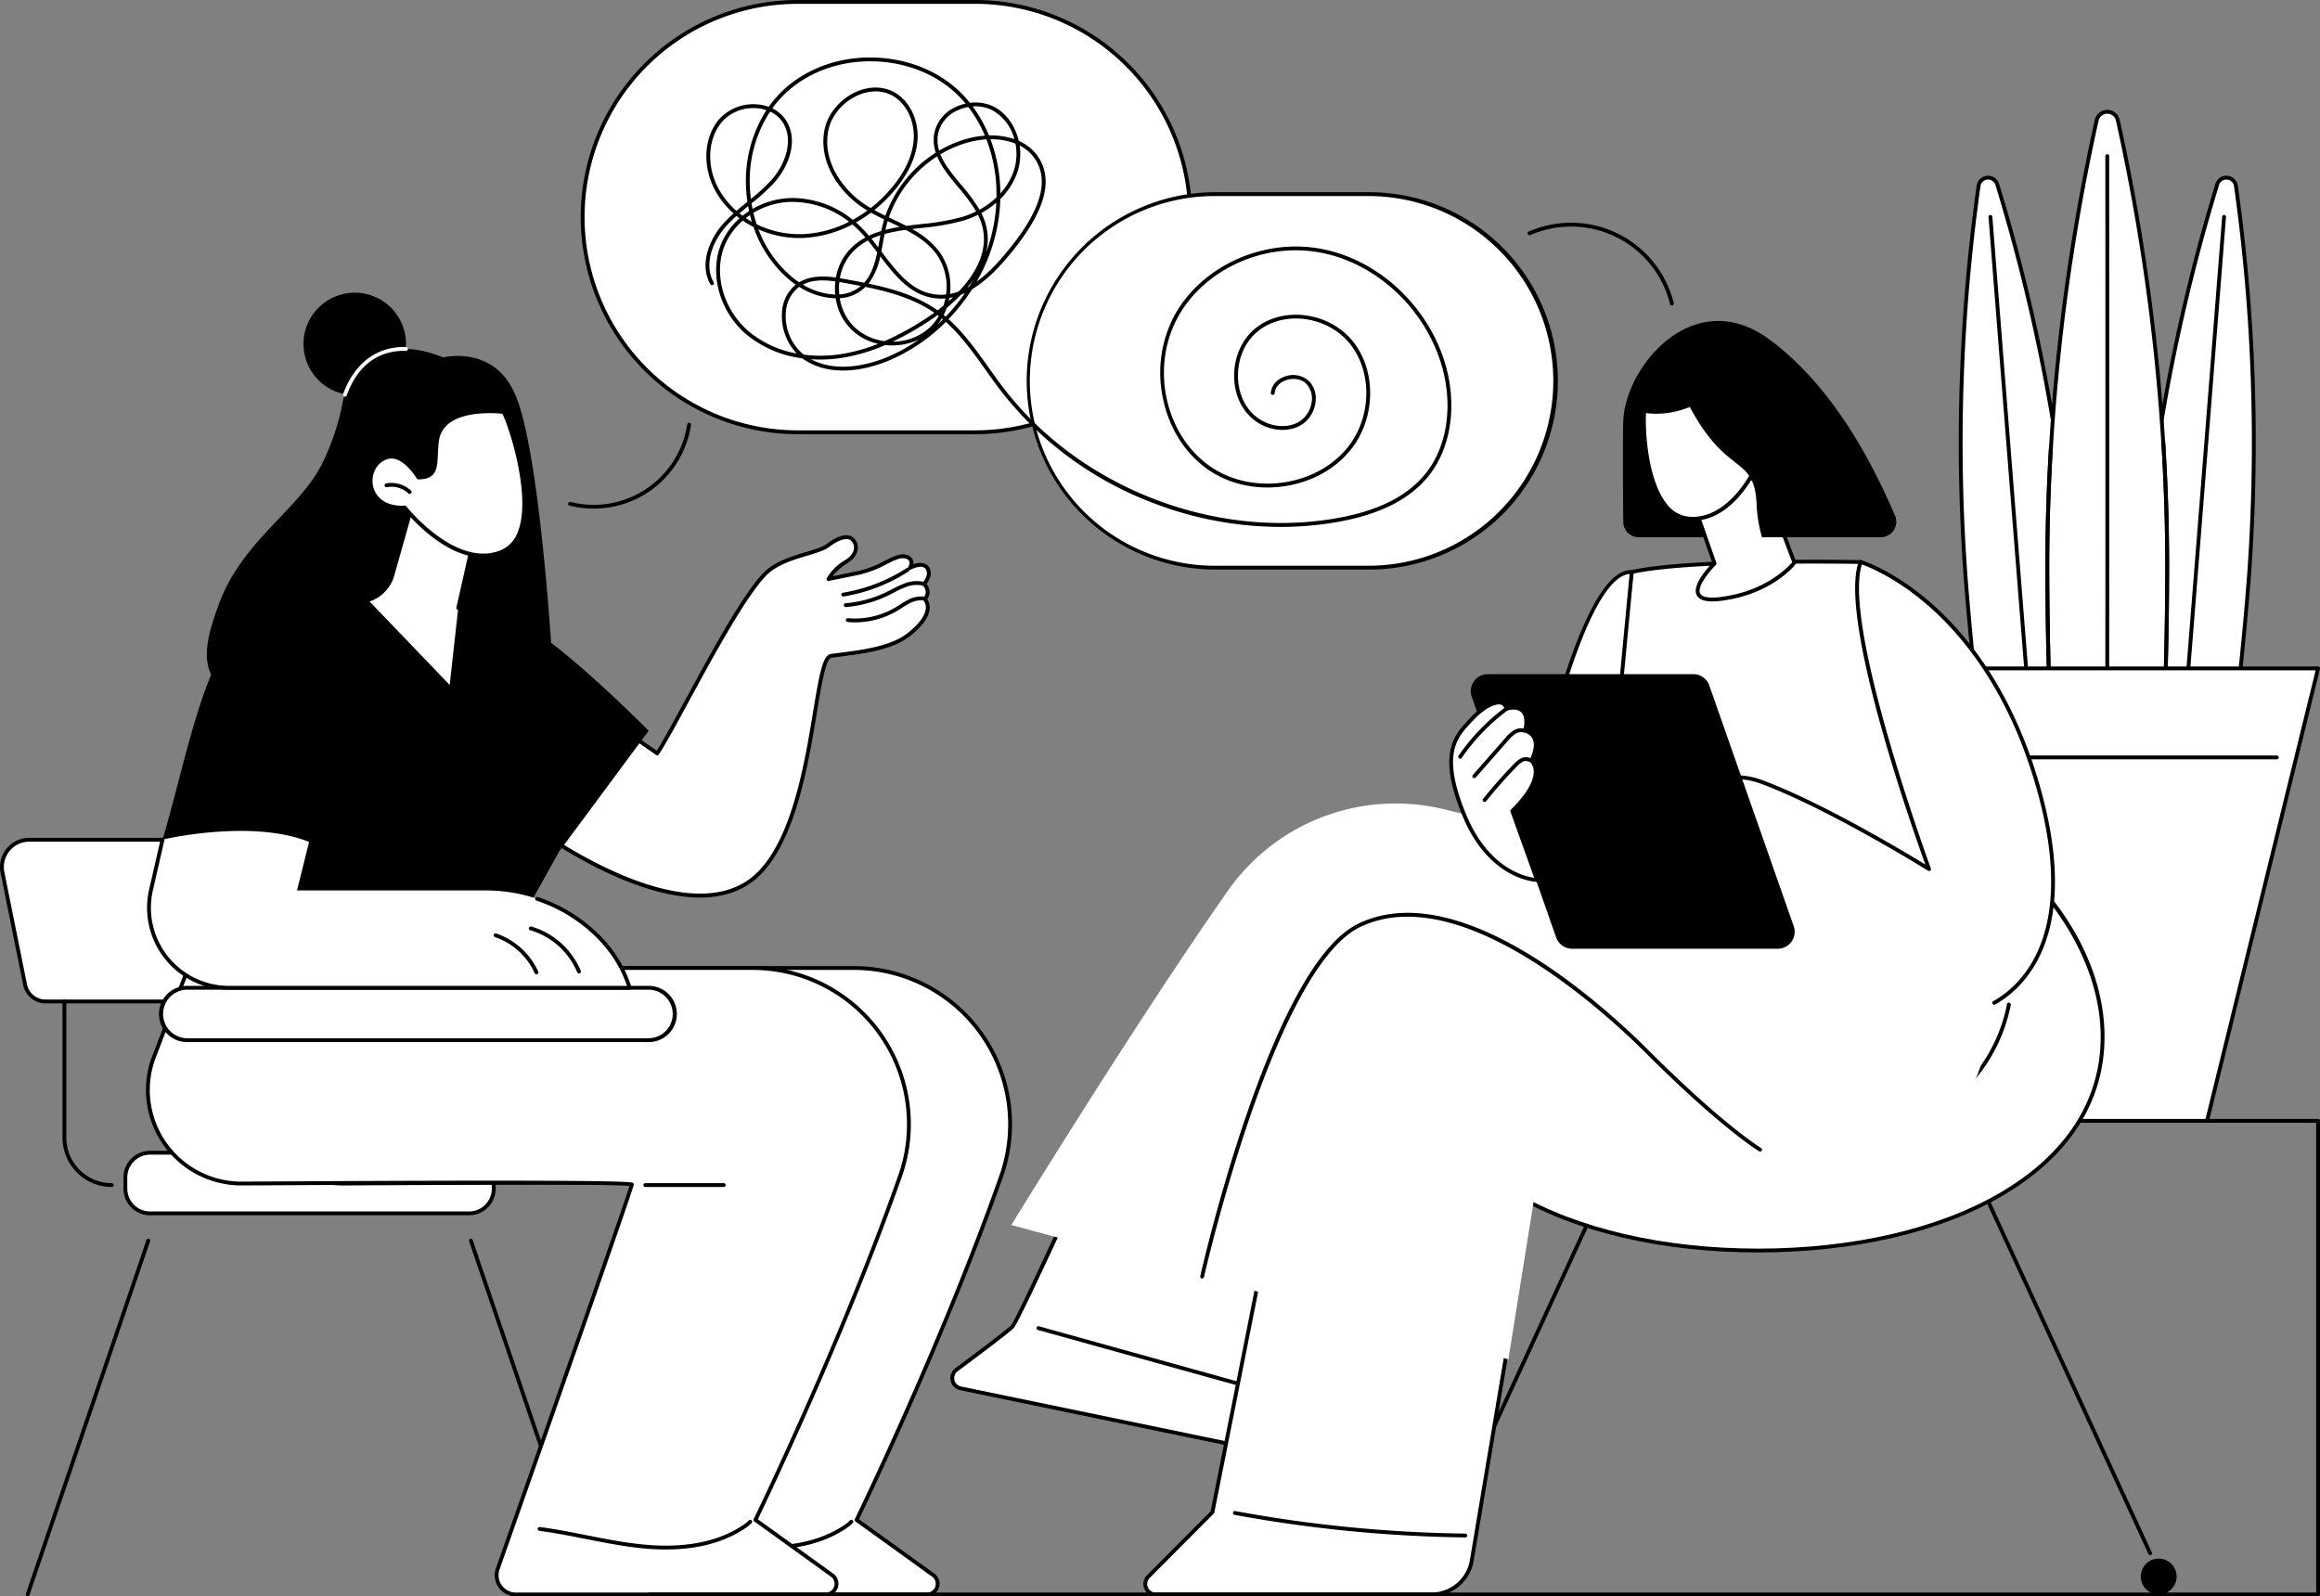 <?xml version="1.0" encoding="UTF-8"?> <svg xmlns="http://www.w3.org/2000/svg" xmlns:xlink="http://www.w3.org/1999/xlink" id="Groupe_89" data-name="Groupe 89" width="836.879" height="575.906" viewBox="0 0 836.879 575.906"><rect x="0" y="0" width="836.879" height="575.906" fill="#808080" stroke="none"/><defs><clipPath id="clip-path"><rect id="Rectangle_70" data-name="Rectangle 70" width="836.879" height="575.907" fill="none"></rect></clipPath></defs><g id="Groupe_88" data-name="Groupe 88" clip-path="url(#clip-path)"><path id="Tracé_104" data-name="Tracé 104" d="M2484.171,206.622a3.468,3.468,0,0,0-6.745-.533,670.574,670.574,0,0,0-26.912,139.964c-1.082,13.679-1.912,26.96-2.5,39.627l36.979,2.924c1.409-12.6,2.676-25.849,3.758-39.528a670.593,670.593,0,0,0-4.58-142.454" transform="translate(-1677.616 -139.558)" fill="#fff"></path><path id="Tracé_105" data-name="Tracé 105" d="M2483.487,387.788l-.055,0-36.978-2.924a.692.692,0,0,1-.636-.723c.6-12.879,1.44-26.219,2.5-39.649a667.964,667.964,0,0,1,26.94-140.114,4.16,4.16,0,0,1,8.092.64,667.97,667.97,0,0,1,4.584,142.606c-1.062,13.418-2.326,26.725-3.761,39.551a.693.693,0,0,1-.687.615m-36.256-4.254,35.641,2.819c1.4-12.6,2.641-25.669,3.682-38.84a666.4,666.4,0,0,0-4.575-142.3,2.775,2.775,0,0,0-5.4-.426A666.566,666.566,0,0,0,2449.7,344.6c-1.042,13.183-1.872,26.278-2.468,38.935" transform="translate(-1676.11 -138.051)"></path><path id="Tracé_106" data-name="Tracé 106" d="M2506.029,414.072l-.055,0a.692.692,0,0,1-.635-.745c4.424-55.531,8.848-111.48,13.149-166.291a.7.7,0,0,1,.744-.636.691.691,0,0,1,.635.744c-4.3,54.812-8.725,110.761-13.148,166.293a.692.692,0,0,1-.689.637" transform="translate(-1716.9 -168.855)"></path><path id="Tracé_107" data-name="Tracé 107" d="M2253.832,206.622a3.468,3.468,0,0,1,6.745-.533,670.574,670.574,0,0,1,26.912,139.964c1.081,13.679,1.912,26.96,2.5,39.627l-36.979,2.924c-1.409-12.6-2.676-25.849-3.758-39.528-4.961-62.744,1.023-117.6,4.579-142.454" transform="translate(-1540.112 -139.558)" fill="#fff"></path><path id="Tracé_108" data-name="Tracé 108" d="M2251.476,387.788a.692.692,0,0,1-.687-.615c-1.434-12.826-2.7-26.133-3.761-39.551a668.1,668.1,0,0,1,4.584-142.607,4.16,4.16,0,0,1,8.092-.64,667.916,667.916,0,0,1,26.94,140.113c1.062,13.43,1.9,26.771,2.5,39.65a.693.693,0,0,1-.637.723l-36.978,2.924-.056,0m1.507-182.576a666.569,666.569,0,0,0-4.575,142.3c1.041,13.171,2.28,26.235,3.682,38.84l35.642-2.819c-.6-12.657-1.426-25.752-2.469-38.935a666.505,666.505,0,0,0-26.881-139.813,2.776,2.776,0,0,0-5.4.426" transform="translate(-1538.578 -138.051)"></path><path id="Tracé_109" data-name="Tracé 109" d="M2293.148,414.072a.693.693,0,0,1-.69-.637c-4.423-55.531-8.848-111.48-13.148-166.293a.692.692,0,1,1,1.38-.108c4.3,54.812,8.725,110.76,13.148,166.291a.692.692,0,0,1-.635.745l-.055,0" transform="translate(-1562.003 -168.855)"></path><path id="Tracé_110" data-name="Tracé 110" d="M2372.138,131.21a3.91,3.91,0,0,0-7.629,0c-6.207,27.625-17.81,88.751-17.81,159.72,0,15.472.247,30.475.711,44.766h41.827c.463-14.291.71-29.294.71-44.766,0-70.969-11.6-132.1-17.81-159.72" transform="translate(-1608.186 -87.828)" fill="#fff"></path><path id="Tracé_111" data-name="Tracé 111" d="M2387.73,334.881H2345.9a.691.691,0,0,1-.691-.67c-.472-14.557-.711-29.627-.711-44.789a753.078,753.078,0,0,1,17.826-159.872,4.6,4.6,0,0,1,8.979,0,753.091,753.091,0,0,1,17.827,159.872c0,15.162-.239,30.232-.711,44.789a.691.691,0,0,1-.691.67m-41.156-1.384h40.486c.457-14.335.689-29.159.689-44.074a751.688,751.688,0,0,0-17.793-159.569,3.218,3.218,0,0,0-6.278,0,751.708,751.708,0,0,0-17.793,159.569c0,14.915.232,29.739.689,44.074" transform="translate(-1606.679 -86.319)"></path><path id="Tracé_112" data-name="Tracé 112" d="M2387.73,594.206H2345.9a.691.691,0,0,1-.691-.67c-.472-14.557-.711-29.627-.711-44.789,0-13.607.433-27.647,1.286-41.731a.7.7,0,0,1,.733-.649.693.693,0,0,1,.649.733c-.852,14.056-1.284,28.068-1.284,41.647,0,14.915.232,29.739.689,44.074h40.486c.457-14.335.689-29.159.689-44.074,0-14.218-.473-28.9-1.407-43.64a.692.692,0,0,1,.647-.735.7.7,0,0,1,.734.647c.936,14.768,1.41,29.481,1.41,43.728,0,15.162-.239,30.232-.711,44.789a.691.691,0,0,1-.691.67" transform="translate(-1606.679 -345.644)"></path><path id="Tracé_113" data-name="Tracé 113" d="M2413.906,366.236h0a.692.692,0,0,1-.691-.693c.036-62.328.036-125.612,0-188.09a.692.692,0,0,1,.691-.693h0a.692.692,0,0,1,.692.692c.037,62.48.037,125.763,0,188.093a.692.692,0,0,1-.692.691" transform="translate(-1653.768 -121.133)"></path><path id="Tracé_114" data-name="Tracé 114" d="M2325.857,766.219h-152.1l40.064,163.236h71.971Z" transform="translate(-1489.67 -525.088)" fill="#fff"></path><path id="Tracé_115" data-name="Tracé 115" d="M2284.286,928.64h-71.971a.692.692,0,0,1-.672-.527L2171.58,764.876a.691.691,0,0,1,.672-.857h152.1a.691.691,0,0,1,.672.857l-40.063,163.236a.691.691,0,0,1-.672.527m-71.428-1.384h70.885L2323.467,765.4H2173.134Z" transform="translate(-1488.163 -523.58)"></path><path id="Tracé_116" data-name="Tracé 116" d="M2221.087,868.295h0Z" transform="translate(-1522.104 -595.04)" fill="#fff"></path><path id="Tracé_117" data-name="Tracé 117" d="M2341.889,867.479h-122.31a.692.692,0,1,1,0-1.384h122.31a.692.692,0,0,1,0,1.384" transform="translate(-1520.596 -593.532)"></path><path id="Tracé_118" data-name="Tracé 118" d="M112.148,1021H17.957a7.549,7.549,0,0,1-7.4-6.058l-8.163-40.5a9.834,9.834,0,0,1,9.64-11.778H91.957A21.57,21.57,0,0,1,113.1,979.98l6.447,31.983a7.55,7.55,0,0,1-7.4,9.042" transform="translate(-1.505 -659.716)" fill="#fff"></path><path id="Tracé_119" data-name="Tracé 119" d="M110.643,1020.19H16.451a8.267,8.267,0,0,1-8.079-6.614l-8.163-40.5a10.527,10.527,0,0,1,10.319-12.606H90.452a22.329,22.329,0,0,1,21.823,17.863l6.447,31.984a8.242,8.242,0,0,1-8.079,9.87M10.528,961.857a9.142,9.142,0,0,0-8.962,10.949l8.163,40.5a6.879,6.879,0,0,0,6.722,5.5h94.191a6.857,6.857,0,0,0,6.722-8.212l-6.447-31.984a20.938,20.938,0,0,0-20.466-16.752Z" transform="translate(0 -658.209)"></path><path id="Tracé_120" data-name="Tracé 120" d="M152.614,1343.3h115.07a8.909,8.909,0,0,0,8.909-8.909v-4.057a8.909,8.909,0,0,0-8.909-8.909H152.614a8.909,8.909,0,0,0-8.909,8.909v4.057a8.909,8.909,0,0,0,8.909,8.909" transform="translate(-98.481 -905.57)" fill="#fff"></path><path id="Tracé_121" data-name="Tracé 121" d="M266.176,1342.487H151.107a9.613,9.613,0,0,1-9.6-9.6v-4.056a9.612,9.612,0,0,1,9.6-9.6h115.07a9.612,9.612,0,0,1,9.6,9.6v4.056a9.612,9.612,0,0,1-9.6,9.6m-115.07-21.874a8.226,8.226,0,0,0-8.217,8.217v4.056a8.226,8.226,0,0,0,8.217,8.217h115.07a8.226,8.226,0,0,0,8.217-8.217v-4.056a8.226,8.226,0,0,0-8.217-8.217Z" transform="translate(-96.973 -904.063)"></path><path id="Tracé_122" data-name="Tracé 122" d="M89.411,1213.454a17.8,17.8,0,0,1-17.779-17.779v-49.153a.692.692,0,1,1,1.384,0v49.153a16.413,16.413,0,0,0,16.4,16.395.692.692,0,0,1,0,1.385" transform="translate(-49.089 -785.233)"></path><path id="Tracé_123" data-name="Tracé 123" d="M30.209,1548.99a.674.674,0,0,1-.223-.037.691.691,0,0,1-.432-.878l43.509-127.66a.692.692,0,0,1,1.31.446l-43.509,127.66a.692.692,0,0,1-.655.469" transform="translate(-20.228 -973.084)"></path><path id="Tracé_124" data-name="Tracé 124" d="M581.708,1548.99a.692.692,0,0,1-.655-.469l-43.509-127.66a.692.692,0,0,1,1.31-.446l43.509,127.66a.691.691,0,0,1-.432.878.672.672,0,0,1-.223.037" transform="translate(-368.352 -973.084)"></path><path id="Tracé_125" data-name="Tracé 125" d="M299.952,1109.679l-12.3,31.86a33.744,33.744,0,0,0,31.683,45.894c56.346-.34,140.641-.679,140.641.342,0,1.3-37.05,106.508-48.386,138.666a6.93,6.93,0,0,0,6.54,9.233H529.951a3.847,3.847,0,0,0,2.249-6.968l-27.651-19.926s30.656-62.969,52.189-124.07c12.912-36.64-14.354-75.031-53.2-75.031Z" transform="translate(-195.557 -760.46)" fill="#fff"></path><path id="Tracé_126" data-name="Tracé 126" d="M528.507,1334.859H416.691a7.623,7.623,0,0,1-7.193-10.154c22.165-62.88,45.917-130.592,48.183-137.918-6.123-.616-55.4-.677-139.78-.168h-.209a34.436,34.436,0,0,1-32.124-46.836l12.3-31.861a.691.691,0,0,1,.645-.443H502.092a57.051,57.051,0,0,1,53.854,75.954c-20.267,57.51-48.966,117.406-51.965,123.618l27.18,19.586a4.54,4.54,0,0,1-2.654,8.222m-120-149.968c49.641,0,50.194.554,50.509.868a.741.741,0,0,1,.214.509c0,1.253-26.333,76.224-48.425,138.9a6.237,6.237,0,0,0,5.887,8.31H528.507a3.155,3.155,0,0,0,1.844-5.715l-27.65-19.925a.692.692,0,0,1-.218-.865c.307-.629,30.886-63.634,52.158-124a55.666,55.666,0,0,0-52.548-74.109H298.983l-12.124,31.418a33.051,33.051,0,0,0,30.821,44.953h.212c40.975-.247,70.02-.343,90.614-.343" transform="translate(-194.114 -758.953)"></path><path id="Tracé_127" data-name="Tracé 127" d="M778.536,1752.948q-4.028,0-8.356-.422c-6.914-.674-13.83-2.042-20.518-3.365-5.474-1.083-11.135-2.2-16.747-2.931a.692.692,0,0,1-.6-.776.684.684,0,0,1,.776-.6c5.657.734,11.341,1.858,16.837,2.945,6.655,1.317,13.536,2.678,20.382,3.345,14.8,1.439,26.882-.877,35.921-6.89a11.873,11.873,0,0,0,2.214-1.789.692.692,0,1,1,1.021.934,13.3,13.3,0,0,1-2.468,2.007c-7.534,5.013-17.084,7.537-28.465,7.537" transform="translate(-501.852 -1193.955)"></path><path id="Tracé_128" data-name="Tracé 128" d="M183.993,1109.679l-12.3,31.86a33.744,33.744,0,0,0,31.683,45.894c56.345-.34,140.64-.679,140.64.342,0,1.3-37.051,106.508-48.386,138.666a6.93,6.93,0,0,0,6.54,9.233H413.992a3.847,3.847,0,0,0,2.249-6.968L388.59,1308.78s30.656-62.969,52.189-124.07c12.912-36.64-14.353-75.031-53.2-75.031Z" transform="translate(-116.091 -760.46)" fill="#fff"></path><path id="Tracé_129" data-name="Tracé 129" d="M412.548,1334.859H300.731a7.622,7.622,0,0,1-7.193-10.154c10.84-30.753,45.42-128.952,48.183-137.918-6.122-.616-55.4-.677-139.78-.168h-.209a34.436,34.436,0,0,1-32.124-46.836l12.3-31.861a.691.691,0,0,1,.645-.443H386.133a57.051,57.051,0,0,1,53.854,75.954c-20.267,57.51-48.967,117.406-51.965,123.618l27.18,19.586a4.54,4.54,0,0,1-2.654,8.222m-120-149.968c49.641,0,50.194.554,50.509.868a.741.741,0,0,1,.214.509c0,1.247-26.334,76.221-48.425,138.9a6.237,6.237,0,0,0,5.887,8.31H412.548a3.155,3.155,0,0,0,1.844-5.715l-27.65-19.925a.692.692,0,0,1-.218-.865c.307-.629,30.886-63.634,52.158-124a55.666,55.666,0,0,0-52.548-74.109H183.024L170.9,1140.282a33.052,33.052,0,0,0,30.822,44.953h.211c40.975-.247,70.02-.343,90.613-.343" transform="translate(-114.647 -758.953)"></path><path id="Tracé_130" data-name="Tracé 130" d="M662.578,1752.948q-4.028,0-8.356-.422c-6.914-.674-13.83-2.042-20.518-3.365-5.474-1.083-11.134-2.2-16.746-2.931a.692.692,0,0,1-.6-.776.683.683,0,0,1,.775-.6c5.657.734,11.34,1.858,16.837,2.945,6.655,1.317,13.537,2.678,20.382,3.345,14.8,1.439,26.882-.877,35.921-6.89a11.846,11.846,0,0,0,2.214-1.789.692.692,0,1,1,1.021.934,13.256,13.256,0,0,1-2.468,2.007c-7.534,5.013-17.085,7.537-28.465,7.537" transform="translate(-422.387 -1193.955)"></path><path id="Tracé_131" data-name="Tracé 131" d="M766.481,1357.7H738.19a.692.692,0,0,1,0-1.384h28.291a.692.692,0,1,1,0,1.384" transform="translate(-505.405 -929.479)"></path><path id="Tracé_132" data-name="Tracé 132" d="M347.891,354a18.483,18.483,0,1,0,18.483-18.483A18.483,18.483,0,0,0,347.891,354" transform="translate(-238.409 -229.926)"></path><path id="Tracé_133" data-name="Tracé 133" d="M361.823,513.877c-22.215,5.832-110.806,28.04-123.149,3.587-3.751-7.431.1-18.056,2.707-25.232,8.281-22.823,28.49-33.926,37.011-50.285a86.179,86.179,0,0,0,7.636-22.306c.2-1.225,2.129-12.3,12.616-17.524,5.425-2.7,13.061-3.369,23.728.919,0,0,9.352-2.424,17.545,2.907,5.84,3.8,8.485,9.827,10.144,15.217,7.64,24.818,11.528,88.741,11.762,92.717" transform="translate(-162.492 -274.087)"></path><path id="Tracé_134" data-name="Tracé 134" d="M393.881,415.689a.692.692,0,0,1-.654-.921c1.8-5.155,7.531-17.014,22.065-17.014.206,0,.412,0,.622.007a.692.692,0,0,1,.677.708.719.719,0,0,1-.708.677c-.2,0-.4-.008-.6-.008-13.144,0-18.634,10.04-20.746,16.088a.693.693,0,0,1-.654.464" transform="translate(-269.451 -272.58)" fill="#fff"></path><path id="Tracé_135" data-name="Tracé 135" d="M648.116,693.768c7.266-10.88,30.094-58.225,40.566-66.209,6.777-5.167,17.37-5.953,21.216-8.93,2.928-2.266,6.328-3.668,8.207-2.4,2.2,1.491,2.835,5.5-1.844,8.392a17.8,17.8,0,0,0-6.363,6.229s2.832-.539,10.889-2.207,13.058-6.73,16.8-5.89,1.667,4.082,1.667,4.082c3.664-1.725,5.943-1.388,6.7.959s-1.648,4.905-1.648,4.905a3.767,3.767,0,0,1,.317,5.419c2.159,2.626,1.46,6.986-5.539,12.627s-19.08,6.573-28.255,7.848c-6.776.942-5.479,61.01-27.575,79.92-25.5,21.824-79.789-17.465-83.471-21.246L627.9,679.687Z" transform="translate(-411.032 -421.973)" fill="#fff"></path><path id="Tracé_136" data-name="Tracé 136" d="M662.045,744.273c-27.081,0-61.111-24.8-64.261-28.032a.691.691,0,0,1-.058-.9l28.116-37.585a.691.691,0,0,1,.949-.154l19.629,13.674c2.345-3.647,6.1-10.565,10.416-18.507,10.1-18.6,22.678-41.757,29.919-47.278,3.944-3.007,9.026-4.532,13.51-5.876,3.295-.987,6.14-1.841,7.7-3.051,3.68-2.847,7.051-3.753,9.02-2.422a4.591,4.591,0,0,1,1.983,3.928c-.025,1.228-.558,3.59-3.85,5.627a19.451,19.451,0,0,0-5.236,4.641c1.619-.322,4.553-.912,9.256-1.887a37.759,37.759,0,0,0,9.575-3.689c2.985-1.5,5.342-2.689,7.518-2.2a3.33,3.33,0,0,1,2.583,1.84,2.973,2.973,0,0,1,.139,1.67,5.927,5.927,0,0,1,4.264-.227,3.422,3.422,0,0,1,1.891,2.22c.666,2.055-.656,4.149-1.378,5.087a4.3,4.3,0,0,1,.259,5.464,5.4,5.4,0,0,1,.871,3.615c-.3,2.908-2.6,6.118-6.847,9.538-6.323,5.1-16.37,6.4-25.235,7.549-1.152.149-2.276.295-3.36.446-2.011.28-3.575,9.761-5.231,19.8-3.148,19.078-7.905,47.909-21.988,59.961-5.64,4.827-12.631,6.742-20.156,6.743m-62.838-28.6c2.9,2.524,16.445,12.443,32.9,19.676,15.224,6.689,36.117,12.317,49.189,1.128,13.7-11.724,18.407-40.256,21.522-59.135,2.286-13.862,3.515-20.543,6.406-20.944,1.088-.151,2.216-.3,3.372-.447,8.683-1.127,18.526-2.4,24.544-7.254,4.916-3.962,6.161-6.865,6.339-8.6a3.991,3.991,0,0,0-.9-3.047.691.691,0,0,1,.023-.906,3.036,3.036,0,0,0-.28-4.447.694.694,0,0,1-.031-.978c.022-.022,2.119-2.294,1.495-4.218a2.073,2.073,0,0,0-1.124-1.376c-.976-.422-2.575-.135-4.626.83a.692.692,0,0,1-.878-1,2.6,2.6,0,0,0,.368-2.022,2.078,2.078,0,0,0-1.6-1.012c-1.693-.381-3.856.708-6.594,2.085a39.474,39.474,0,0,1-9.915,3.807c-7.97,1.65-10.872,2.2-10.9,2.209a.692.692,0,0,1-.746-.992,18.362,18.362,0,0,1,6.617-6.5c2.027-1.254,3.161-2.844,3.195-4.477a3.211,3.211,0,0,0-1.374-2.753c-1.383-.934-4.355.017-7.4,2.37-1.766,1.367-4.726,2.255-8.152,3.282-4.37,1.311-9.324,2.8-13.068,5.651-7,5.34-20.031,29.325-29.542,46.838-4.574,8.425-8.526,15.7-10.868,19.206a.7.7,0,0,1-.448.3.689.689,0,0,1-.524-.112l-19.664-13.7Z" transform="translate(-409.525 -420.461)"></path><path id="Tracé_137" data-name="Tracé 137" d="M972.84,693.045q-1.324,0-2.645-.119a.692.692,0,1,1,.126-1.379A28.631,28.631,0,0,0,987.38,687.7c.542-.321,1.073-.66,1.6-1,.942-.6,1.915-1.22,2.943-1.738a9.991,9.991,0,0,1,5.439-1.238.692.692,0,0,1-.134,1.377,8.684,8.684,0,0,0-4.682,1.1c-.966.488-1.91,1.089-2.822,1.67-.544.347-1.088.694-1.643,1.023a30.091,30.091,0,0,1-15.246,4.158" transform="translate(-664.44 -468.527)"></path><path id="Tracé_138" data-name="Tracé 138" d="M967.958,675.48a.692.692,0,0,1-.058-1.382,42.025,42.025,0,0,0,14.926-4.129c.616-.3,1.224-.616,1.833-.932a39.487,39.487,0,0,1,4.222-1.981,11.864,11.864,0,0,1,6.927-.717.692.692,0,0,1-.319,1.347,10.531,10.531,0,0,0-6.119.665,38.427,38.427,0,0,0-4.073,1.914c-.618.321-1.237.641-1.862.947a43.4,43.4,0,0,1-15.416,4.264.535.535,0,0,1-.059,0" transform="translate(-662.865 -456.474)"></path><path id="Tracé_139" data-name="Tracé 139" d="M965.058,661.283a.692.692,0,0,1-.11-1.375,60.331,60.331,0,0,0,22.966-8.863.692.692,0,1,1,.753,1.161,61.737,61.737,0,0,1-23.5,9.069.705.705,0,0,1-.111.009" transform="translate(-660.877 -446.082)"></path><path id="Tracé_140" data-name="Tracé 140" d="M360.521,1132.35H194.2a9.448,9.448,0,1,0,0,18.9h166.32a9.448,9.448,0,1,0,0-18.9" transform="translate(-126.61 -775.996)" fill="#fff"></path><path id="Tracé_141" data-name="Tracé 141" d="M359.014,1150.432H192.694a10.141,10.141,0,1,1,0-20.281h166.32a10.141,10.141,0,1,1,0,20.281m-166.32-18.9a8.756,8.756,0,1,0,0,17.512h166.32a8.756,8.756,0,1,0,0-17.512Z" transform="translate(-125.103 -774.489)"></path><path id="Tracé_142" data-name="Tracé 142" d="M329.354,777.374l32.3-43.586s-33.844-34.267-48.166-39.925c-18.664-7.373-51.85-10.835-85.064-4.473a28.36,28.36,0,0,0-17.859,11.49c-11.254,15.954-17.135,48.508-24.265,72.168l46.027.842L221.36,812.2l88.877-.511Z" transform="translate(-127.668 -470.157)"></path><path id="Tracé_143" data-name="Tracé 143" d="M344.116,1009.115H199.61a28.864,28.864,0,0,1-28.136-35.307l4.157-18.155s31.99-7.573,52.868.842L224.141,974h67.752a57.9,57.9,0,0,1,35.657,11.977c6.885,5.37,13.387,12.874,16.567,23.136" transform="translate(-117.003 -652.762)" fill="#fff"></path><path id="Tracé_144" data-name="Tracé 144" d="M342.615,1015.113H198.108A29.557,29.557,0,0,1,169.3,978.959l4.157-18.154a.692.692,0,0,1,1.349.31l-4.157,18.154a28.173,28.173,0,0,0,27.462,34.46H341.664c-2.816-8.425-8.209-15.789-16.042-21.9a55.151,55.151,0,0,0-16.6-8.846.692.692,0,0,1,.436-1.314,56.542,56.542,0,0,1,17.015,9.069c8.337,6.5,13.989,14.4,16.8,23.477a.692.692,0,0,1-.661.9" transform="translate(-115.501 -658.068)"></path><path id="Tracé_145" data-name="Tracé 145" d="M624.188,1078.976a.692.692,0,0,1-.641-.431,26.454,26.454,0,0,0-16.977-15.176.693.693,0,0,1,.376-1.333,27.866,27.866,0,0,1,17.883,15.987.692.692,0,0,1-.641.953" transform="translate(-415.335 -727.793)"></path><path id="Tracé_146" data-name="Tracé 146" d="M581.353,1084.77a.692.692,0,0,1-.633-.411,24.489,24.489,0,0,0-14.343-13.033.692.692,0,1,1,.441-1.312,25.888,25.888,0,0,1,15.166,13.782.692.692,0,0,1-.35.914.684.684,0,0,1-.281.06" transform="translate(-387.813 -733.253)"></path><path id="Tracé_147" data-name="Tracé 147" d="M360.953,880.341a.668.668,0,0,1-.2-.03.692.692,0,0,1-.46-.864l9.465-30.955a14.192,14.192,0,0,1,2.188-4.835,5.251,5.251,0,0,1,5.138-2.1.692.692,0,0,1-.318,1.348,3.958,3.958,0,0,0-3.737,1.618,12.952,12.952,0,0,0-1.947,4.376l-9.465,30.955a.692.692,0,0,1-.662.49" transform="translate(-246.886 -576.642)"></path><path id="Tracé_148" data-name="Tracé 148" d="M449.421,752.548a12.47,12.47,0,0,1-6.748-2.139,25.253,25.253,0,0,1-6.541-6.819c-11.562-16.38-15.279-37.1-18.557-55.373a.692.692,0,1,1,1.363-.245c3.254,18.136,6.941,38.691,18.326,54.818a23.971,23.971,0,0,0,6.167,6.458,10.16,10.16,0,0,0,8.233,1.608c5.168-1.483,7.407-7.749,8.375-12.745a83.645,83.645,0,0,0-4.128-45.7.692.692,0,0,1,1.29-.5,85.044,85.044,0,0,1,4.2,46.466c-1.493,7.709-4.728,12.485-9.353,13.811a9.509,9.509,0,0,1-2.624.36" transform="translate(-286.155 -471.076)"></path><path id="Tracé_149" data-name="Tracé 149" d="M589.6,908.5a13.135,13.135,0,0,1-2.965-.333.692.692,0,1,1,.312-1.349c4.719,1.1,10.217-.875,13.684-4.9a20.2,20.2,0,0,0,4.4-14.452,33.939,33.939,0,0,0-4.945-14.762.692.692,0,1,1,1.195-.7,35.291,35.291,0,0,1,5.132,15.37,21.6,21.6,0,0,1-4.735,15.444A16.307,16.307,0,0,1,589.6,908.5" transform="translate(-401.652 -597.346)"></path><path id="Tracé_150" data-name="Tracé 150" d="M454.418,609.379l-3.09,27.793-29.446-30.678a13.12,13.12,0,0,0,8.787-8.976l8.011-28.33,22.284,11.187Z" transform="translate(-289.114 -390.064)" fill="#fff"></path><path id="Tracé_151" data-name="Tracé 151" d="M452.911,608.563a.676.676,0,0,1-.153-.017.693.693,0,0,1-.523-.827l6.427-28.475L437.61,568.675,429.827,596.2a13.755,13.755,0,0,1-9.251,9.449.692.692,0,0,1-.4-1.324,12.38,12.38,0,0,0,8.323-8.5l8.011-28.33a.692.692,0,0,1,.976-.43l22.285,11.187a.692.692,0,0,1,.365.771l-6.546,29a.693.693,0,0,1-.675.54" transform="translate(-287.607 -388.556)"></path><path id="Tracé_152" data-name="Tracé 152" d="M442.013,495.288s-5.4-9.121-11.313-7.281c-9.012,2.806-8.43,18.912,6.422,18.136,0,0,17.57,22.448,34.429,16.217s4.494-44.192,1.224-50.7c0,0-22.393-2.981-24.066,10.519-.973,7.854.916,13.108-6.7,13.108" transform="translate(-291.092 -323.036)" fill="#fff"></path><path id="Tracé_153" data-name="Tracé 153" d="M463.812,522.629c-13.959,0-26.615-14.952-28.522-17.31-8.111.289-11.788-4.2-12.565-8.541a9.565,9.565,0,0,1,6.258-10.963c5.74-1.783,10.8,5.521,11.9,7.244,4.907-.124,5.028-2.69,5.265-7.681.068-1.438.145-3.068.362-4.816a10.74,10.74,0,0,1,4.22-7.429c7.028-5.428,20.072-3.765,20.624-3.692a.7.7,0,0,1,.527.375c2.64,5.256,11.1,30.574,5.8,44.023a12.573,12.573,0,0,1-7.4,7.638,18.559,18.559,0,0,1-6.468,1.15m-28.2-18.709a.69.69,0,0,1,.545.266c.173.22,17.465,21.976,33.645,15.994a11.241,11.241,0,0,0,6.592-6.847c4.774-12.106-2.428-35.954-5.583-42.558-2.151-.225-13.285-1.138-19.234,3.458a9.4,9.4,0,0,0-3.69,6.5c-.21,1.7-.286,3.3-.354,4.711-.238,5.03-.427,9-7.03,9a.692.692,0,0,1-.6-.339c-.051-.087-5.19-8.628-10.511-6.972-4.3,1.338-5.942,5.841-5.306,9.4.685,3.825,4.056,7.789,11.487,7.386h.036" transform="translate(-289.58 -321.505)"></path><path id="Tracé_154" data-name="Tracé 154" d="M449.873,557.568a.689.689,0,0,1-.476-.19,8.9,8.9,0,0,0-7.753-2.239.692.692,0,1,1-.271-1.357,10.3,10.3,0,0,1,8.976,2.592.692.692,0,0,1-.477,1.194" transform="translate(-302.09 -379.375)"></path><path id="Tracé_155" data-name="Tracé 155" d="M1865.946,445.957a5.57,5.57,0,0,1-5.568-5.524c-.129-15.376-.173-29.229-.009-36,.483-20.052,25.481-49.9,52.682-29.86,20.007,14.743,34.732,38.665,45.365,63.643a5.57,5.57,0,0,1-5.13,7.743Z" transform="translate(-1274.832 -252.142)"></path><path id="Tracé_156" data-name="Tracé 156" d="M2264.048,1347.361a.693.693,0,0,1-.629-.4l-91.408-198.6a.692.692,0,0,1,1.257-.579l91.408,198.6a.691.691,0,0,1-.339.918.682.682,0,0,1-.289.064" transform="translate(-1488.428 -786.293)"></path><path id="Tracé_157" data-name="Tracé 157" d="M2453.829,1793.177a6.465,6.465,0,1,0,6.465-6.466,6.465,6.465,0,0,0-6.465,6.466" transform="translate(-1681.602 -1224.428)"></path><path id="Tracé_158" data-name="Tracé 158" d="M1644.156,1347.361a.692.692,0,0,1-.628-.981l91.407-198.6a.692.692,0,0,1,1.258.579l-91.408,198.6a.692.692,0,0,1-.63.4" transform="translate(-1126.262 -786.292)"></path><path id="Tracé_159" data-name="Tracé 159" d="M1628.283,1793.177a6.465,6.465,0,1,1-6.466-6.466,6.466,6.466,0,0,1,6.466,6.466" transform="translate(-1106.996 -1224.428)"></path><path id="Tracé_160" data-name="Tracé 160" d="M1620.444,974.6c0,48.422,55.629,77.1,124.251,77.1s124.251-28.683,124.251-77.1-55.629-98.245-124.251-98.245-124.251,49.823-124.251,98.245" transform="translate(-1110.485 -600.564)" fill="#fff"></path><path id="Tracé_161" data-name="Tracé 161" d="M1743.188,1050.89c-34.416,0-65.743-7.277-88.21-20.49-24.031-14.132-36.734-33.949-36.734-57.307,0-23.928,13.357-48.645,36.645-67.815,24.382-20.07,55.74-31.123,88.3-31.123s63.917,11.053,88.3,31.123c23.288,19.17,36.645,43.887,36.645,67.815,0,23.358-12.7,43.174-36.733,57.307-22.468,13.214-53.794,20.49-88.209,20.49m0-175.35c-70.718,0-123.559,51.5-123.559,97.553,0,22.84,12.466,42.244,36.051,56.114,22.258,13.09,53.335,20.3,87.508,20.3s65.25-7.209,87.507-20.3c23.584-13.87,36.051-33.274,36.051-56.114,0-46.05-52.841-97.553-123.558-97.553" transform="translate(-1108.978 -599.056)"></path><path id="Tracé_162" data-name="Tracé 162" d="M2180.308,1151.593a58.446,58.446,0,0,1-56.175,47.24Z" transform="translate(-1455.662 -789.183)" fill="#fff"></path><path id="Tracé_163" data-name="Tracé 163" d="M2122.627,1198.017a.692.692,0,0,1-.014-1.384,57.754,57.754,0,0,0,55.509-46.681.692.692,0,0,1,1.359.265,59.139,59.139,0,0,1-56.84,47.8Z" transform="translate(-1454.155 -787.675)"></path><path id="Tracé_164" data-name="Tracé 164" d="M1960.775,771.826,1922.04,643.971s-61.11-1.244-82.58,3.61c0,0-13.084,94.011-14.187,115.418Z" transform="translate(-1250.854 -441.214)" fill="#fff"></path><path id="Tracé_165" data-name="Tracé 165" d="M1959.267,771.029h-.045l-135.5-8.827a.693.693,0,0,1-.646-.727c1.093-21.191,14.063-114.537,14.194-115.478a.694.694,0,0,1,.533-.58c21.306-4.816,82.133-3.638,82.747-3.627a.693.693,0,0,1,.648.492l38.735,127.855a.691.691,0,0,1-.662.893m-134.773-10.166,133.821,8.718-38.3-126.417c-5.865-.1-60.946-.933-81.444,3.5-1,7.2-12.808,92.661-14.078,114.2" transform="translate(-1249.346 -439.724)"></path><path id="Tracé_166" data-name="Tracé 166" d="M1740.021,766.391s19.368-111.693,41.017-110.654l-11.016,115.981Z" transform="translate(-1192.431 -449.369)" fill="#fff"></path><path id="Tracé_167" data-name="Tracé 167" d="M1768.514,770.9a.66.66,0,0,1-.121-.011l-30-5.327a.692.692,0,0,1-.561-.8c.792-4.563,19.541-111.235,41.41-111.235.107,0,.214,0,.322.007a.692.692,0,0,1,.656.757L1769.2,770.278a.692.692,0,0,1-.689.627m-29.2-6.58,28.58,5.075,10.872-114.465c-8.31.667-17.694,19.425-27.195,54.407-6.807,25.063-11.464,50.537-12.258,54.983" transform="translate(-1190.924 -447.863)"></path><path id="Tracé_168" data-name="Tracé 168" d="M1161.026,1194.334s-45.094,100.055-47.832,102.774c-1.793,1.781-12.777,10.03-20.143,15.51a3.767,3.767,0,0,0,1.488,6.711L1197.8,1340.7l26.272-117.464Z" transform="translate(-748.023 -818.473)" fill="#fff"></path><path id="Tracé_169" data-name="Tracé 169" d="M1196.293,1339.882a.712.712,0,0,1-.141-.014L1092.89,1318.5a4.459,4.459,0,0,1-1.761-7.945c11.609-8.638,18.736-14.123,20.067-15.446,2.025-2.112,29.629-62.5,47.688-102.567a.7.7,0,0,1,.388-.364.689.689,0,0,1,.532.019l63.049,28.9a.693.693,0,0,1,.387.781l-26.273,117.464a.693.693,0,0,1-.675.541m-36.432-146.137c-5.794,12.852-44.989,99.665-47.688,102.346-1.765,1.753-11.969,9.437-20.218,15.574a3.075,3.075,0,0,0,1.215,5.477l102.6,21.23,26-116.253Z" transform="translate(-746.513 -816.966)"></path><path id="Tracé_170" data-name="Tracé 170" d="M1265.388,1542.99a.716.716,0,0,1-.186-.025l-76.655-21.32a.692.692,0,1,1,.37-1.334l76.655,21.32a.692.692,0,0,1-.184,1.36" transform="translate(-814.16 -1041.847)"></path><path id="Tracé_171" data-name="Tracé 171" d="M1444.073,1455.634l-13.532,80.786a14.751,14.751,0,0,1-14.547,12.313h-99.461a3.777,3.777,0,0,1-2.677-6.442l23.126-23.244,19.542-98.468Z" transform="translate(-899.622 -973.519)" fill="#fff"></path><path id="Tracé_172" data-name="Tracé 172" d="M1414.479,1547.918h-99.461a4.469,4.469,0,0,1-3.168-7.621l22.979-23.1,19.5-98.263a.692.692,0,0,1,.936-.508l87.55,35.054a.692.692,0,0,1,.425.757l-13.532,80.787a15.4,15.4,0,0,1-15.23,12.89m-58.954-127.893-19.379,97.65a.694.694,0,0,1-.188.354l-23.127,23.244a3.085,3.085,0,0,0,2.187,5.261h99.461a14.016,14.016,0,0,0,13.865-11.735l13.44-80.237Z" transform="translate(-898.107 -972.012)"></path><path id="Tracé_173" data-name="Tracé 173" d="M1497.1,1741.695h-.009a492.443,492.443,0,0,1-83.246-8.145.692.692,0,1,1,.251-1.362,491,491,0,0,0,83.012,8.122.692.692,0,0,1-.009,1.384" transform="translate(-968.515 -1187.055)"></path><path id="Tracé_174" data-name="Tracé 174" d="M1506.12,972.3s22.084,55.343-26.377,70.862-127.861-5.047-127.861-5.047l-13.365,83.483-179.3-48.461s44.652-72.844,78.113-120.583a73.925,73.925,0,0,1,77.925-29.42c65.586,15.87,181.076,44.191,190.862,49.165" transform="translate(-794.409 -631.197)" fill="#fff"></path><path id="Tracé_175" data-name="Tracé 175" d="M1376.416,1178.352a.708.708,0,0,1-.153-.017.693.693,0,0,1-.523-.827c.063-.279,6.4-28.3,16.531-57.8,13.646-39.738,27.316-63.1,40.629-69.445,14.395-6.86,32.638-4.5,54.221,7.01,21.547,11.491,40.9,29.331,50.521,38.943,26.957,26.937,40.279,34.971,40.409,35.049a.692.692,0,1,1-.705,1.191c-.132-.078-13.572-8.171-40.683-35.262-15.076-15.064-67.067-62.879-103.168-45.683-31.021,14.776-56.156,125.184-56.405,126.3a.692.692,0,0,1-.675.54" transform="translate(-942.779 -717.118)"></path><path id="Tracé_176" data-name="Tracé 176" d="M1963.257,545.383l11.852,31.337s-8.051,10.621-26.109,13.04-2.693-12.688-2.693-12.688l-8.722-24.959Z" transform="translate(-1327.821 -373.749)" fill="#fff"></path><path id="Tracé_177" data-name="Tracé 177" d="M1944,589.208c-3.049,0-4.91-.755-5.656-2.281-1.768-3.613,4.071-9.926,5.656-11.543l-8.579-24.549a.693.693,0,0,1,.478-.9l25.671-6.73a.693.693,0,0,1,.823.425l11.852,31.337a.693.693,0,0,1-.1.663c-.336.443-8.434,10.878-26.568,13.307a27.3,27.3,0,0,1-3.582.269m-7.025-38.122,8.475,24.251a.694.694,0,0,1-.168.722c-2.8,2.751-6.816,7.97-5.694,10.26.688,1.408,3.389,1.839,7.81,1.248,15.9-2.13,23.968-10.784,25.411-12.483l-11.49-30.38Z" transform="translate(-1326.314 -372.243)"></path><path id="Tracé_178" data-name="Tracé 178" d="M1923.917,473.892s-8.89,18.667-23.86,17.005-16.374-32.4-15.63-38.847c0,0,12.978,2.834,25.357-7.717,5.912-5.039,15.673,10.822,14.134,29.559" transform="translate(-1291.284 -303.852)" fill="#fff"></path><path id="Tracé_179" data-name="Tracé 179" d="M1900.5,490.2a18.068,18.068,0,0,1-1.99-.111,12.6,12.6,0,0,1-8.552-5.075c-7.645-9.6-8.219-29.935-7.688-34.539a.691.691,0,0,1,.284-.483.707.707,0,0,1,.55-.114c.126.027,12.807,2.621,24.761-7.568a4.467,4.467,0,0,1,5.21-.5c5.709,2.924,11.245,16.228,10.063,30.642a.723.723,0,0,1-.065.241c-.356.747-8.507,17.507-22.572,17.507m-16.921-38.834c-.386,5.589.432,23.962,7.461,32.786a11.262,11.262,0,0,0,7.622,4.562c13.72,1.526,22.343-14.986,23.1-16.505,1.1-13.818-4.022-26.45-9.324-29.165a3.086,3.086,0,0,0-3.681.321c-10.921,9.309-22.16,8.446-25.183,8m38.867,21.03h0Z" transform="translate(-1289.81 -302.355)"></path><path id="Tracé_180" data-name="Tracé 180" d="M1924.935,422.783c31.631-2.089,45.749,40.87,50.448,59.986h-23.709a49.968,49.968,0,0,1-1.97-12.356c-1.075-19.041-12.448-7.691-27.89-42.525-4.358-9.83,3.121-5.1,3.121-5.1" transform="translate(-1316.079 -288.954)"></path><path id="Tracé_181" data-name="Tracé 181" d="M1925.2,723.614c24.911,9.243,60.421,31.447,60.421,31.447s-32.786-89.054-24.67-110.779c0,0,42.944,12.893,62.807,77.09,16.367,52.9-.869,77.015-19.2,84.078a34.1,34.1,0,0,1-11.583,2.306c-15.937.287-50.091-31.536-69.3-46.927-6.122-4.907-10.725-8.144-12.733-8.139l-28.89-7.08s18.236-31.24,43.146-22" transform="translate(-1289.769 -441.525)" fill="#fff"></path><path id="Tracé_182" data-name="Tracé 182" d="M2007.636,802.485a.692.692,0,0,1-.339-1.3c10.1-5.643,31.709-24.846,14.3-81.118-10.2-32.961-26.607-52.041-38.576-62.243-11.174-9.524-20.662-13.295-23.14-14.176-7.1,22.3,24.567,108.784,24.891,109.664a.692.692,0,0,1-1.017.826c-.354-.222-35.737-22.272-60.3-31.385-21.874-8.114-38.755,16.139-41.812,20.9l27.885,6.834c2.023.065,5.833,2.483,13.077,8.289a.692.692,0,1,1-.865,1.08c-4.278-3.429-10.206-7.986-12.295-7.986h-.007a.7.7,0,0,1-.165-.02l-28.889-7.08a.691.691,0,0,1-.432-1.021c.184-.318,18.814-31.638,43.983-22.3,21.6,8.014,51.466,25.946,58.85,30.463-4.8-13.288-31.543-89.167-23.988-109.387a.69.69,0,0,1,.847-.421c.444.133,11.027,3.394,24.206,14.607,12.13,10.322,28.755,29.62,39.064,62.941,17.711,57.239-4.55,76.928-14.944,82.737a.693.693,0,0,1-.337.088" transform="translate(-1288.263 -440.017)"></path><path id="Tracé_183" data-name="Tracé 183" d="M1951.71,949.946a.692.692,0,0,1-.654-.919,19.586,19.586,0,0,1,10.445-11.31.692.692,0,1,1,.557,1.267,18.181,18.181,0,0,0-9.695,10.5.692.692,0,0,1-.654.465" transform="translate(-1337.027 -642.574)"></path><path id="Tracé_184" data-name="Tracé 184" d="M1922.859,938.661a.7.7,0,0,1-.2-.029.692.692,0,0,1-.465-.861,22.725,22.725,0,0,1,11.928-13.855.693.693,0,0,1,.59,1.253,21.315,21.315,0,0,0-11.192,13,.693.693,0,0,1-.663.494" transform="translate(-1317.255 -633.111)"></path><path id="Tracé_185" data-name="Tracé 185" d="M1722.42,871.864h74.124a6.131,6.131,0,0,0,5.787-8.16l-30.449-86.814a6.133,6.133,0,0,0-5.787-4.1h-74.124a6.131,6.131,0,0,0-5.787,8.16l30.449,86.814a6.133,6.133,0,0,0,5.787,4.1" transform="translate(-1155.296 -529.589)"></path><path id="Tracé_186" data-name="Tracé 186" d="M1694.351,869.338s-16.59-.2-26.15-23.215-2.855-29.047,2.783-35.009,11.668-7.689,12.252-3.527c0,0,9.163-3.129,6.85,7.931,0,0,6.844,1.361,2.185,10.787,0,0,6.48,5-6.852,18.141Z" transform="translate(-1139.917 -551.871)" fill="#fff"></path><path id="Tracé_187" data-name="Tracé 187" d="M1692.863,868.527h-.009c-.171,0-17.158-.476-26.781-23.641-9.447-22.741-3.146-29.369,2.413-35.217l.506-.533c4.115-4.352,8.675-6.706,11.337-5.853a2.932,2.932,0,0,1,1.927,1.946c1.275-.29,3.924-.63,5.715.955,1.573,1.391,2.051,3.863,1.425,7.354a5.636,5.636,0,0,1,3.1,2.744c1.039,2.11.745,4.927-.874,8.379a6.048,6.048,0,0,1,1.416,3.687c.245,4.058-2.549,9.028-8.3,14.777l8.783,24.477a.692.692,0,0,1-.652.926m-13.729-64.034c-2.027,0-5.526,1.778-9.135,5.595l-.509.535c-5.526,5.813-11.239,11.823-2.138,33.732,7.916,19.055,20.785,22.181,24.492,22.69l-8.564-23.869a.692.692,0,0,1,.166-.727c7.021-6.918,8.341-11.408,8.212-13.957a4.334,4.334,0,0,0-1.3-3.146.7.7,0,0,1-.193-.851c1.584-3.2,1.961-5.834,1.09-7.6a4.338,4.338,0,0,0-2.789-2.2.692.692,0,0,1-.542-.821c.69-3.3.4-5.535-.865-6.652-1.788-1.58-5.051-.494-5.083-.482a.693.693,0,0,1-.909-.559,1.711,1.711,0,0,0-1.154-1.578,2.544,2.544,0,0,0-.774-.109" transform="translate(-1138.429 -550.369)"></path><path id="Tracé_188" data-name="Tracé 188" d="M1700.206,884.147a.692.692,0,0,1-.54-1.125c3.467-4.332,7.187-8.546,11.057-12.522a9.837,9.837,0,0,1,2.486-2.025,3.879,3.879,0,0,1,3.514-.135.692.692,0,0,1-.639,1.228,2.536,2.536,0,0,0-2.246.142,8.42,8.42,0,0,0-2.123,1.755c-3.84,3.945-7.53,8.124-10.967,12.422a.692.692,0,0,1-.542.26" transform="translate(-1164.672 -594.825)"></path><path id="Tracé_189" data-name="Tracé 189" d="M1688.363,852.829a.692.692,0,0,1-.52-1.149l11.614-13.233a13.561,13.561,0,0,1,2.942-2.739,5.028,5.028,0,0,1,4.245-.666.692.692,0,1,1-.449,1.31,3.715,3.715,0,0,0-3.067.533,12.542,12.542,0,0,0-2.631,2.476l-11.614,13.233a.691.691,0,0,1-.521.236" transform="translate(-1156.556 -572.102)"></path><path id="Tracé_190" data-name="Tracé 190" d="M1672.171,829a.692.692,0,0,1-.569-1.085,74.293,74.293,0,0,1,16.891-17.5.692.692,0,0,1,.826,1.111,72.889,72.889,0,0,0-16.577,17.175.693.693,0,0,1-.571.3" transform="translate(-1145.46 -555.283)"></path><path id="Tracé_191" data-name="Tracé 191" d="M809.393,2.2h-63.9a77.625,77.625,0,0,0-77.626,77.626h0a77.626,77.626,0,0,0,77.626,77.625h63.9a77.626,77.626,0,0,0,77.626-77.625h0A77.626,77.626,0,0,0,809.393,2.2" transform="translate(-457.688 -1.507)" fill="#fff"></path><path id="Tracé_192" data-name="Tracé 192" d="M807.887,156.636h-63.9A78.318,78.318,0,0,1,743.987,0h63.9a78.318,78.318,0,1,1,0,156.636M743.987,1.384a76.933,76.933,0,0,0,0,153.867h63.9a76.933,76.933,0,1,0,0-153.867Z" transform="translate(-456.182 0)"></path><path id="Tracé_193" data-name="Tracé 193" d="M1301.866,222.544H1246.4a67.376,67.376,0,0,0-67.376,67.376h0A67.376,67.376,0,0,0,1246.4,357.3h55.462a67.376,67.376,0,0,0,67.376-67.376h0a67.376,67.376,0,0,0-67.376-67.376" transform="translate(-807.984 -152.509)" fill="#fff"></path><path id="Tracé_194" data-name="Tracé 194" d="M1300.359,356.481H1244.9a68.068,68.068,0,1,1,0-136.136h55.462a68.068,68.068,0,1,1,0,136.136M1244.9,221.729a66.684,66.684,0,1,0,0,133.367h55.462a66.684,66.684,0,0,0,0-133.367Z" transform="translate(-806.477 -151.002)"></path><path id="Tracé_195" data-name="Tracé 195" d="M1016.016,235.23a128.2,128.2,0,0,1-47.2-9.164,125.609,125.609,0,0,1-53.694-40.091c-1.842-2.408-3.639-4.935-5.376-7.379-4.331-6.094-8.781-12.354-14.339-17.321a64.887,64.887,0,0,1-20.133,13.768c-5.726,2.458-20.253,7.335-31.457-.473-.078-.055-.157-.11-.234-.166a39.313,39.313,0,0,1-20.251-8.707c-9.726-8.366-13.431-22.227-8.808-32.957a25.329,25.329,0,0,1,6.464-8.832q-.563-.421-1.106-.863a47.527,47.527,0,0,0-3.571,3.508c-4.98,5.492-8.345,13.957-4.635,20.488a.692.692,0,0,1-1.2.684c-4.052-7.133-.5-16.24,4.812-22.1a48.762,48.762,0,0,1,3.532-3.483,30.445,30.445,0,0,1-6.812-8.632c-4.592-8.777-3.818-19.318,1.882-25.633a16.622,16.622,0,0,1,13.675-5.058,15.435,15.435,0,0,1,3.937.872,39.9,39.9,0,0,1,3.972-4.778c8.369-8.593,20.714-13.359,33.927-13.017,13.191.32,25.313,5.659,33.255,14.649q.738.835,1.434,1.707a14.954,14.954,0,0,1,8.9,1.532c4.423,2.386,7.514,6.988,8.709,12.182a16.06,16.06,0,0,1,7.276,6.16c5.027,8.052,2.246,18.623-8.5,32.316-4.355,5.548-9.6,11.467-15.613,15.059a69.324,69.324,0,0,1-8.484,10.786c5.645,5.055,10.13,11.365,14.5,17.508,1.73,2.434,3.52,4.952,5.347,7.34,27.113,35.442,74.913,54.394,118.949,47.159,15.386-2.53,26.176-7.745,32.984-15.943,8.866-10.679,10.719-27.753,4.721-43.5-7.329-19.246-24.45-33.69-43.615-36.8-20.116-3.262-41.327,6.833-50.423,24-9.543,18.009-4.3,41.867,11.691,53.186,8.025,5.681,18.641,7.693,29.126,5.524,9.842-2.037,18.177-7.626,22.868-15.332,6.63-10.9,5.966-25.413-1.579-34.52-8.078-9.751-23.415-11.809-32.817-4.4-4.751,3.742-7.5,9.99-7.342,16.713.143,6.2,2.759,11.57,7.177,14.732,4.671,3.343,10.849,3.852,15.026,1.243a9.993,9.993,0,0,0,4.367-7.011,7.756,7.756,0,0,0-1.773-6.417c-1.929-2.119-5.121-2.273-7.429-1.484-2.421.827-3.969,2.582-4.14,4.7a.692.692,0,1,1-1.38-.112c.217-2.681,2.114-4.885,5.074-5.895a8.428,8.428,0,0,1,8.9,1.861,9.114,9.114,0,0,1,2.121,7.538,11.257,11.257,0,0,1-5.005,8c-4.641,2.9-11.452,2.368-16.565-1.29-4.776-3.419-7.6-9.187-7.755-15.827-.164-7.156,2.777-13.823,7.869-17.832,9.969-7.853,26.2-5.7,34.74,4.608,7.91,9.547,8.623,24.738,1.7,36.122-4.889,8.034-13.553,13.855-23.77,15.969-10.858,2.25-21.869.153-30.207-5.749-8.031-5.685-13.691-14.615-15.938-25.146a44.085,44.085,0,0,1,3.824-29.818c9.366-17.675,31.182-28.07,51.868-24.718,19.644,3.184,37.185,17.97,44.687,37.671,6.172,16.205,4.229,33.82-4.949,44.876-7.031,8.467-18.094,13.84-33.825,16.425a119.489,119.489,0,0,1-19.379,1.572M846.733,174.735c10.3,5.506,22.844,1.25,28-.964a61.381,61.381,0,0,0,11.054-6.194,22.416,22.416,0,0,1-12.228,2.035,64.537,64.537,0,0,1-16.172,4.718,49.293,49.293,0,0,1-10.651.4m-2.6-1.653a47.5,47.5,0,0,0,13.055-.121,61.66,61.66,0,0,0,13.8-3.785,19.472,19.472,0,0,1-15.3-16.391,26.224,26.224,0,0,1-13.194-4.155,12.3,12.3,0,0,0-4.821,9.461,17.851,17.851,0,0,0,6.46,14.991m-21.987-48.351a24.058,24.058,0,0,0-6.345,8.556c-4.388,10.189-.839,23.378,8.441,31.36a37.208,37.208,0,0,0,17.356,8.028A19.655,19.655,0,0,1,836.287,158a13.771,13.771,0,0,1,4.967-10.175q-1.238-.846-2.375-1.8a43.1,43.1,0,0,1-12.841-18.983,35.1,35.1,0,0,1-3.9-2.312m70.276,34.089c-.856.628-1.614,1.153-2.23,1.566a108.547,108.547,0,0,1-13.923,8,19.653,19.653,0,0,0,12.94-4.745,18.433,18.433,0,0,0,3.652-4.491c-.145-.112-.293-.223-.439-.333m-35.268-6.081a18.723,18.723,0,0,0,5.04,10.175,19.166,19.166,0,0,0,11.127,5.294,102.833,102.833,0,0,0,16.1-8.972c.514-.344,1.129-.769,1.821-1.268l-.126-.087c-7.323-5.048-16.18-7.484-24.7-9.234q-.4.4-.835.766a14.414,14.414,0,0,1-8.432,3.327m36.8,7.282a20.189,20.189,0,0,1-1.487,2.171q.969-.891,1.905-1.824-.208-.175-.418-.347m.678-1.235q.36.293.714.592a67.909,67.909,0,0,0,6.968-8.519q-.727.338-1.469.625a61.481,61.481,0,0,1-5.122,4.76,21.672,21.672,0,0,1-1.091,2.542m-27.13-11.331c8.4,1.766,17.1,4.253,24.4,9.285q.259.177.513.36c.672-.509,1.391-1.072,2.14-1.687a21.2,21.2,0,0,0,.7-2.605,18.23,18.23,0,0,1-4.967-.257C882.1,151,876.8,144.29,871.749,137.634a23.63,23.63,0,0,1-4.256,9.821m29.18,5.176c-.071.394-.152.788-.243,1.178.518-.46,1.043-.941,1.569-1.442q-.658.154-1.326.264m-24.542-16.784q.121.16.243.32c5.271,6.955,10.25,13.524,18.163,15.024a16.861,16.861,0,0,0,4.944.2,20.284,20.284,0,0,0-3.63-14.767c-2.834-3.787-6.685-6.321-10.956-8.553a59.85,59.85,0,0,0-7.592,1.493c-.193.982-.372,1.973-.548,2.945-.2,1.111-.4,2.228-.624,3.338M843.821,147.82a24.563,24.563,0,0,0,11.685,3.591,22.342,22.342,0,0,1,.039-4.749c-4.253-.585-8.276-.61-11.724,1.158m13.164-.942a21.507,21.507,0,0,0-.018,4.5,13.1,13.1,0,0,0,7.719-3.019l.054-.045c-1.766-.348-3.51-.672-5.219-.988-.851-.158-1.7-.309-2.536-.444m26.241-19.111a30.31,30.31,0,0,1,9.735,8.03,21.625,21.625,0,0,1,3.928,15.387,19.577,19.577,0,0,0,3.187-.9c5.942-6.29,11.2-15,8.2-24.511a20.884,20.884,0,0,0-1.289-3.13,34.5,34.5,0,0,1-5.048,2.016,83.617,83.617,0,0,1-15.237,2.7c-1.167.134-2.325.266-3.472.408m22.145,18.223c-.694,1-1.433,1.958-2.2,2.878q.357-.194.709-.4.769-1.223,1.487-2.479m-48.189-.491c.906.149,1.775.31,2.593.462,2.013.374,4.078.756,6.168,1.177,2.63-2.916,3.845-6.849,4.707-10.953-1.094-1.44-2.21-2.892-3.36-4.286a21.244,21.244,0,0,0-5.471,4.119,18.31,18.31,0,0,0-4.636,9.481M827.82,127.891a41.442,41.442,0,0,0,11.949,17.074,29.737,29.737,0,0,0,2.709,2.017c.217-.13.438-.254.664-.37,3.934-2.038,8.542-1.9,12.607-1.333a19.84,19.84,0,0,1,5.066-10.217,22.329,22.329,0,0,1,5.573-4.233c-.617-.717-1.245-1.412-1.885-2.076a36.568,36.568,0,0,0-2.841-2.648,42.15,42.15,0,0,1-17.592,4.879,36.49,36.49,0,0,1-16.25-3.093m87.227-10.953a61.3,61.3,0,0,1-.958,9.3,64.427,64.427,0,0,1-7.556,20.5c4.855-3.508,9.178-8.469,12.855-13.152,10.344-13.179,13.1-23.23,8.416-30.728a14.468,14.468,0,0,0-5.784-5.215,20.71,20.71,0,0,1-.852,9.735,24.955,24.955,0,0,1-6.121,9.561m-6.836,5.067a22.358,22.358,0,0,1,1.382,3.354,20.04,20.04,0,0,1,.387,10.724,60.856,60.856,0,0,0,2.746-10.089,60.173,60.173,0,0,0,.886-7.728,31.152,31.152,0,0,1-5.4,3.739m-39.648,9.263c.833,1.017,1.646,2.06,2.445,3.1.133-.7.26-1.406.386-2.107.134-.744.27-1.5.413-2.252a29.317,29.317,0,0,0-3.244,1.256m-5.594-5.87q1.313,1.132,2.531,2.394c.738.764,1.455,1.566,2.158,2.392a31.74,31.74,0,0,1,4.449-1.694c.121-.583.248-1.161.383-1.729q.3-1.237.67-2.452c-1.6-.775-3.2-1.58-4.757-2.451a49.226,49.226,0,0,1-5.434,3.54m-35.8.666a35.217,35.217,0,0,0,16.846,3.536,40.583,40.583,0,0,0,16.47-4.444,33.219,33.219,0,0,0-21.948-7.14,27.717,27.717,0,0,0-12.543,3.919q.5,2.1,1.175,4.129m47.257-1.15q-.323,1.075-.585,2.169c-.078.324-.152.654-.225.985,1.682-.439,3.41-.782,5.16-1.069-1.066-.524-2.151-1.039-3.246-1.559l-1.1-.525m.427-1.33q.637.3,1.271.6c1.674.795,3.363,1.6,5.019,2.454,1.8-.248,3.6-.455,5.4-.66a82.618,82.618,0,0,0,14.983-2.643,33.094,33.094,0,0,0,4.8-1.914,63.779,63.779,0,0,0-6.512-8.791c-2.939-3.532-5.937-7.136-7.564-11.08a43.064,43.064,0,0,0-17.4,22.029m-51.6.231q1.055.7,2.17,1.332-.362-1.2-.665-2.426-.773.522-1.505,1.094m17-7.236a35.115,35.115,0,0,1,21.578,7.871A47.766,47.766,0,0,0,867.1,121.1q-.64-.382-1.264-.783c-8.71-5.614-16.483-16.53-14.215-28.263,1.125-5.828,5.666-11.254,11.567-13.826,4.989-2.175,10.177-1.971,14.229.559,5.272,3.291,8.377,10.255,7.729,17.33-.533,5.793-3.266,11.695-8.124,17.542a50.912,50.912,0,0,1-7.424,7.275c1.308.716,2.652,1.391,4,2.044a44.52,44.52,0,0,1,18.168-22.751,14.173,14.173,0,0,1-.494-7.169,13.278,13.278,0,0,1,7.691-9.317,16.875,16.875,0,0,1,3.567-1.224q-.445-.538-.907-1.061c-7.688-8.7-19.443-13.871-32.252-14.182s-24.8,4.282-32.9,12.6a38.563,38.563,0,0,0-3.661,4.369,12.142,12.142,0,0,1,5.056,4.5c4.365,7.057,1.009,16.22-4.253,22.171a68.967,68.967,0,0,1-8.3,7.592q.163,1.014.368,2.011a29.065,29.065,0,0,1,12.772-3.883q.9-.055,1.8-.054m-19.31,5.541q.556.446,1.134.87a28.672,28.672,0,0,1,2.354-1.7q-.191-.883-.349-1.777c-1.048.853-2.1,1.719-3.138,2.611m5.076-37.99a15.062,15.062,0,0,0-11.1,4.671c-5.32,5.894-6.012,15.79-1.683,24.063a29.131,29.131,0,0,0,6.63,8.353c1.307-1.131,2.642-2.217,3.958-3.286q-.341-2.349-.465-4.763a47.194,47.194,0,0,1,7.337-28.3,14.143,14.143,0,0,0-3.253-.677c-.475-.043-.952-.064-1.426-.064m67.416,16.692c1.5,3.775,4.421,7.289,7.449,10.927a64.53,64.53,0,0,1,6.677,9.035,29.339,29.339,0,0,0,6.119-4.443,55.292,55.292,0,0,0-3.641-20.919,30.543,30.543,0,0,0-5.553.827,40.3,40.3,0,0,0-11.051,4.572m-23.371-22.7a15.858,15.858,0,0,0-6.32,1.38c-5.495,2.394-9.719,7.426-10.761,12.818-2.144,11.1,5.289,21.476,13.607,26.837q.837.54,1.709,1.046a49.592,49.592,0,0,0,7.661-7.425c4.676-5.628,7.3-11.275,7.81-16.784.6-6.566-2.244-13.008-7.082-16.028a12.408,12.408,0,0,0-6.624-1.844M832.005,85.4a45.749,45.749,0,0,0-7.266,27.7q.1,1.924.339,3.809A63.678,63.678,0,0,0,832.57,110c4.764-5.387,8.083-14.107,4.113-20.525a10.8,10.8,0,0,0-4.677-4.075M911.5,95.38a56.527,56.527,0,0,1,3.567,19.539,23.2,23.2,0,0,0,4.794-7.991,19.474,19.474,0,0,0,.652-9.971,23.923,23.923,0,0,0-8.84-1.578H911.5m-8-11.643A15.487,15.487,0,0,0,899.552,85a11.911,11.911,0,0,0-6.925,8.327,12.777,12.777,0,0,0,.341,6.17,41.54,41.54,0,0,1,11.184-4.585,31.742,31.742,0,0,1,5.335-.833A46.853,46.853,0,0,0,903.5,83.737M911.644,94a25.968,25.968,0,0,1,8.487,1.345A16.706,16.706,0,0,0,912.336,85a13.363,13.363,0,0,0-7.254-1.459,48.575,48.575,0,0,1,5.874,10.466c.229-.006.459-.008.688-.008" transform="translate(-554.215 -45.145)"></path><path id="Tracé_196" data-name="Tracé 196" d="M660.272,515.534a34.845,34.845,0,0,1-8.5-1.039.692.692,0,1,1,.338-1.342A34.14,34.14,0,0,0,694.2,485.138a.693.693,0,0,1,1.37.207,35.446,35.446,0,0,1-35.3,30.19" transform="translate(-446.301 -332.06)"></path><path id="Tracé_197" data-name="Tracé 197" d="M1803.03,285.279a.692.692,0,0,1-.671-.526,36.759,36.759,0,0,0-50.409-24.866.692.692,0,1,1-.555-1.268,38.145,38.145,0,0,1,52.308,25.8.693.693,0,0,1-.506.838.708.708,0,0,1-.167.02" transform="translate(-1199.941 -175.073)"></path><path id="Tracé_198" data-name="Tracé 198" d="M1344.95,1454.95H743.091a.692.692,0,1,1,0-1.385h601.167V1284.1h-38.921a.692.692,0,1,1,0-1.384h39.613a.692.692,0,0,1,.692.692v170.847a.692.692,0,0,1-.692.692" transform="translate(-508.764 -879.043)"></path></g></svg> 